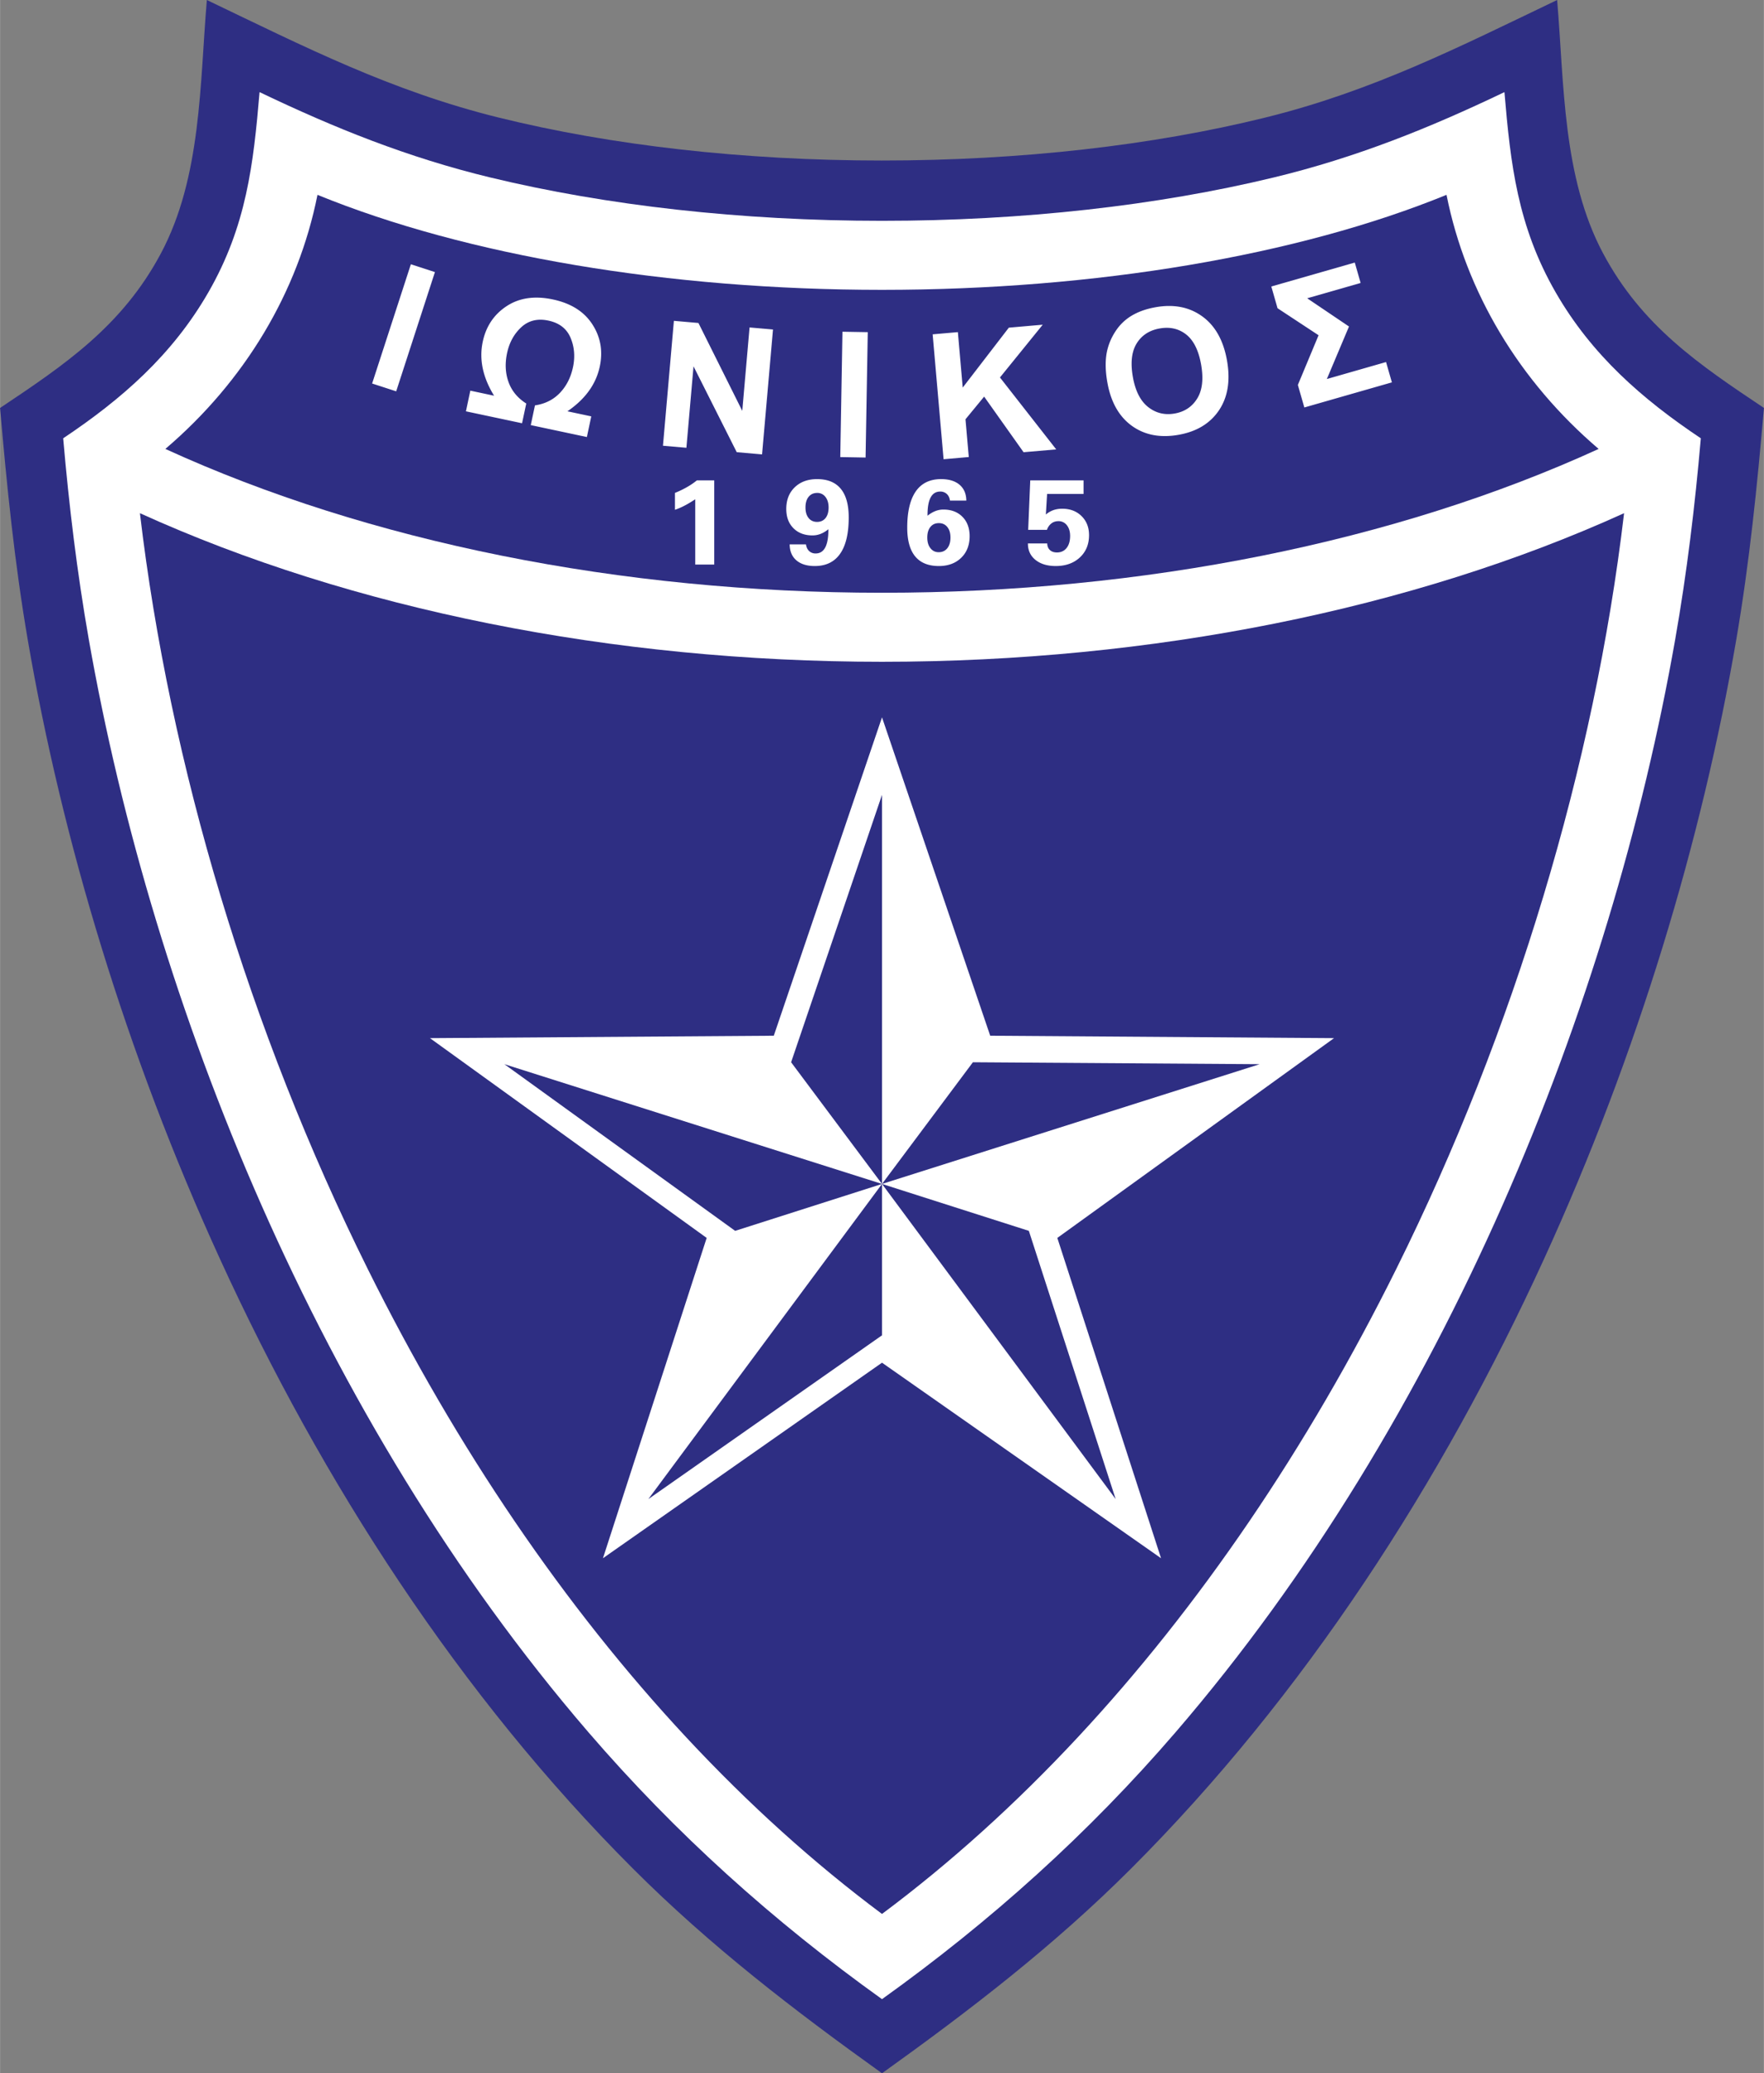 <svg xmlns="http://www.w3.org/2000/svg" width="2127" height="2500" viewBox="0 0 180.427 212.086"><rect x="0" y="0" width="180.427" height="212.086" fill="#808080" stroke="none"/><path d="M90.214 16.421c-14.165 0-27.691-1.548-39.192-4.39C40.005 9.309 31.22 4.825 21.151 0c-.725 8.581-.542 18.12-4.704 25.928C12.479 33.371 6.595 37.323 0 41.732c.687 7.959 1.478 15.831 2.833 23.729 3.5 20.399 10.047 42.312 19.673 63.353 10.442 22.824 24.51 44.621 42.247 62.351 7.913 7.91 16.456 14.47 25.461 20.92 9.005-6.452 17.547-13.011 25.46-20.921 17.737-17.729 31.805-39.527 42.247-62.351 9.626-21.041 16.173-42.953 19.673-63.353 1.355-7.898 2.147-15.77 2.834-23.73-6.595-4.408-12.479-8.361-16.448-15.804C159.817 18.12 160 8.581 159.275 0c-10.069 4.825-18.854 9.308-29.869 12.03-11.502 2.843-25.028 4.391-39.192 4.391z" fill="#2e2e83"/><path d="M90.214 204.503c11.126-7.971 21.103-16.93 30.059-27.338 27.565-32.04 44.519-74.404 51.077-111.749 1.2-6.829 2.026-13.679 2.622-20.581-5.999-4.01-11.158-8.521-14.842-14.917-3.908-6.785-4.625-13.139-5.246-20.495-7.701 3.689-15.177 6.696-23.621 8.736-11.875 2.87-25.675 4.429-40.049 4.429-14.375 0-28.175-1.56-40.05-4.429-8.442-2.04-15.92-5.047-23.621-8.736-.621 7.356-1.338 13.71-5.245 20.495-3.684 6.396-8.844 10.907-14.842 14.917.596 6.902 1.422 13.752 2.621 20.581 6.559 37.345 23.512 79.709 51.077 111.749 8.956 10.409 18.933 19.368 30.06 27.338z" fill="#fff"/><path d="M147.959 19.931c1.987 9.963 7.443 19.068 15.561 25.992-20.786 9.514-46.564 14.713-73.306 14.713-26.742 0-52.521-5.199-73.308-14.713 8.118-6.924 13.575-16.029 15.562-25.992 15.192 6.206 35.896 9.719 57.746 9.719 21.849 0 42.554-3.513 57.745-9.719z" fill="#2e2e83"/><path d="M166.122 52.496c-3.035 25.753-11.212 52.961-23.295 77.295-9.151 18.431-20.199 34.633-32.604 47.944-6.34 6.801-13.034 12.848-20.01 18.051-6.978-5.203-13.671-11.25-20.01-18.051-12.406-13.311-23.453-29.513-32.604-47.944-12.082-24.334-20.26-51.542-23.295-77.295 21.642 9.831 48.318 15.201 75.909 15.201 27.591 0 54.266-5.37 75.909-15.201z" fill="#2e2e83"/><path d="M130.037 29.307l8.538-2.448.598 2.087-5.466 1.567 4.276 2.887-2.265 5.372 6.056-1.737.597 2.079-8.956 2.568-.662-2.305 2.118-5.083-4.197-2.764-.637-2.223zm-14.162 9.254c.252 1.429.775 2.456 1.564 3.078.792.622 1.695.841 2.712.662 1.015-.179 1.785-.69 2.309-1.541.521-.847.653-2.001.396-3.466-.256-1.447-.764-2.47-1.522-3.073-.76-.6-1.667-.807-2.716-.621-1.053.186-1.836.696-2.354 1.53-.514.833-.646 1.974-.389 3.431zm-2.611.548c-.227-1.288-.226-2.401.005-3.342.175-.692.464-1.34.871-1.939a5.015 5.015 0 0 1 1.433-1.424c.729-.474 1.605-.798 2.635-.979 1.861-.329 3.451-.015 4.772.944 1.321.956 2.163 2.463 2.525 4.519.36 2.042.084 3.733-.82 5.082-.906 1.345-2.286 2.183-4.139 2.509-1.88.332-3.475.022-4.785-.927-1.311-.953-2.143-2.434-2.497-4.443zm-16.751 7.869l-1.118-12.777 2.579-.226.497 5.673 4.716-6.129 3.468-.304-4.375 5.398 5.754 7.357-3.338.291-4.035-5.689-1.907 2.319.337 3.861-2.578.226zm-10.568-.22l.223-12.824 2.589.045-.224 12.825-2.588-.046zm-18.137-1.161l1.118-12.777 2.511.22 4.483 8.989.746-8.532 2.397.209-1.118 12.777-2.591-.227-4.42-8.783-.729 8.333-2.397-.209zm-20.155-3.52l.449-2.115 2.43.517c-1.157-1.88-1.542-3.72-1.159-5.522.334-1.575 1.148-2.788 2.443-3.639 1.299-.854 2.876-1.08 4.734-.685 1.843.392 3.187 1.236 4.031 2.539.847 1.3 1.099 2.743.761 4.329-.383 1.802-1.485 3.326-3.307 4.573l2.439.519-.449 2.114-5.74-1.22.429-2.019c1.041-.154 1.892-.584 2.556-1.282.665-.698 1.11-1.574 1.333-2.624.229-1.078.144-2.085-.251-3.015-.395-.929-1.149-1.514-2.262-1.75-1.107-.236-2.031-.01-2.771.672-.742.685-1.229 1.57-1.46 2.66-.225 1.055-.176 2.036.147 2.941.323.908.93 1.645 1.817 2.208l-.429 2.019-5.741-1.22zm-9.596-2.846l3.963-12.198 2.462.8-3.963 12.198-2.462-.8zM105.14 55.59h1.974c.009.291.1.515.276.678.177.163.416.245.719.245.412 0 .742-.15.984-.453.241-.301.363-.715.363-1.237 0-.451-.111-.815-.331-1.094a1.057 1.057 0 0 0-.863-.417c-.277 0-.518.077-.717.229a1.39 1.39 0 0 0-.459.66h-1.92l.212-5.065h5.453v1.395h-3.73l-.127 2.1c.247-.206.506-.354.776-.449s.569-.142.896-.142c.809 0 1.469.251 1.979.754.512.503.767 1.154.767 1.951 0 .938-.314 1.698-.941 2.281-.628.583-1.45.876-2.462.876-.866 0-1.556-.208-2.073-.625-.516-.416-.776-.97-.776-1.663v-.024zm-10.27-2.831a3.02 3.02 0 0 1 .799-.478c.268-.105.542-.157.823-.157.809 0 1.458.247 1.95.742.49.497.734 1.156.734 1.98 0 .919-.288 1.657-.865 2.217-.578.558-1.338.839-2.283.839-1.075 0-1.881-.33-2.422-.987-.54-.658-.811-1.637-.811-2.937 0-1.639.293-2.875.875-3.713.584-.837 1.447-1.255 2.587-1.255.809 0 1.438.194 1.892.579.451.388.68.925.689 1.618h-1.674c-.039-.287-.146-.511-.322-.676a.95.95 0 0 0-.674-.247c-.437 0-.761.2-.975.598-.215.397-.323.997-.323 1.799v.078zm2.347 2.233c0-.456-.107-.815-.323-1.082s-.503-.397-.865-.397c-.369 0-.656.131-.867.396-.213.263-.316.625-.316 1.083 0 .449.107.812.323 1.086.215.274.495.41.841.41.37 0 .665-.134.88-.401.217-.269.327-.633.327-1.095zm-12.491-.851c-.259.21-.526.367-.795.473a2.28 2.28 0 0 1-.826.156c-.809 0-1.459-.245-1.949-.735-.49-.492-.735-1.147-.735-1.97 0-.92.288-1.661.866-2.217.578-.559 1.341-.837 2.289-.837 1.071 0 1.875.33 2.418.987s.815 1.634.815 2.93c0 1.638-.292 2.877-.878 3.715-.586.839-1.45 1.259-2.59 1.259-.804 0-1.432-.194-1.886-.583-.451-.388-.68-.932-.688-1.632h1.667c.044.291.151.517.325.682a.942.942 0 0 0 .671.247c.432 0 .754-.202.973-.605.215-.406.325-1.004.325-1.797v-.073h-.002zm-2.339-2.227c0 .455.106.813.32 1.078.211.264.501.396.867.396.364 0 .65-.13.862-.392.211-.262.315-.622.315-1.082 0-.445-.106-.806-.323-1.08a1.02 1.02 0 0 0-.841-.41c-.371 0-.663.132-.879.397s-.321.631-.321 1.093zm-11.278 5.838v-6.679c-.416.274-.793.499-1.129.671a6.599 6.599 0 0 1-.946.404v-1.727a9.907 9.907 0 0 0 1.225-.589c.371-.21.713-.443 1.022-.696h1.77v8.616h-1.942zM90.214 139.396L61.67 159.398l10.609-32.766-28.306-20.436 35.171-.246 11.07-32.57 11.069 32.57 35.171.246-28.306 20.436 10.609 32.766-28.543-20.002z" fill="#fff"/><path d="M75.192 125.91l-23.605-17.049 38.627 12.25-15.022 4.799zm15.022 10.686L66.312 153.35l23.902-32.237v15.483zM90.214 121.111l15.021 4.799 8.88 27.439-23.901-32.238z" fill="#2e2e83"/><path d="M80.916 108.662l9.298-27.354v39.804l-9.298-12.45zM90.214 121.111l9.298-12.449 29.329.2-38.627 12.249z" fill="#2e2e83"/></svg>